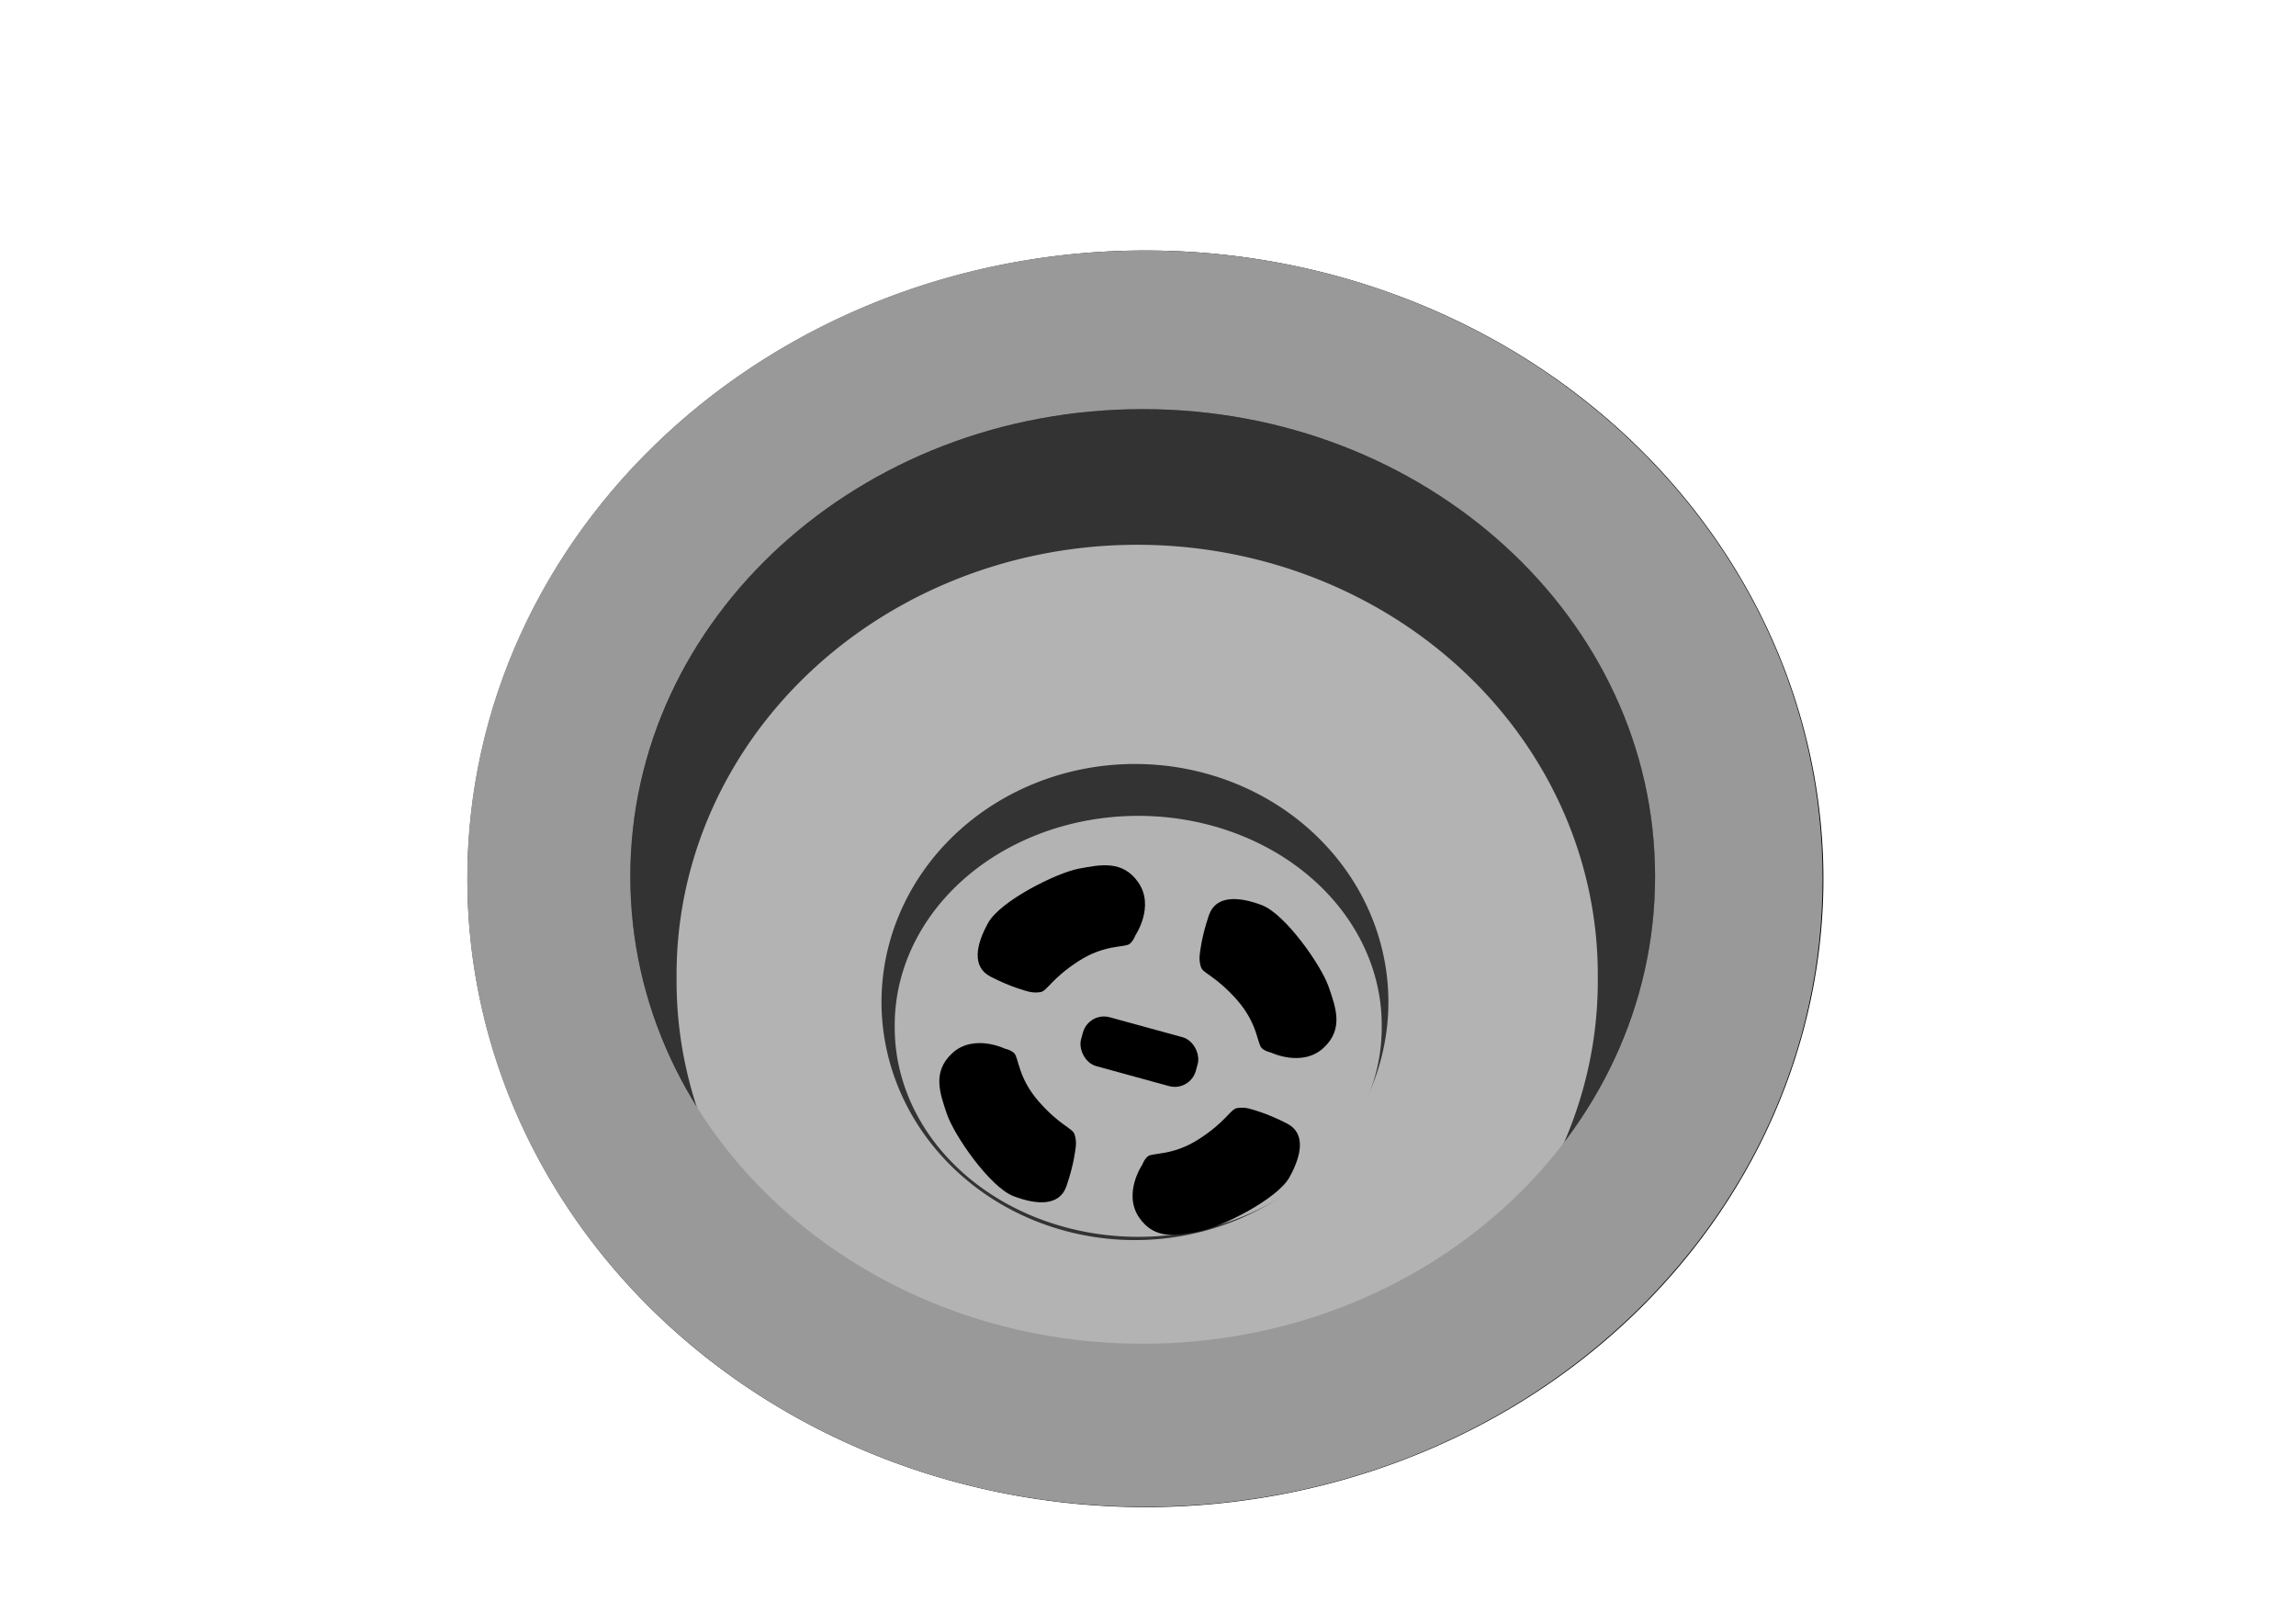 <svg xmlns="http://www.w3.org/2000/svg" viewBox="0 0 1052.4 744.09"><defs><filter id="a"><feGaussianBlur stdDeviation="8.249"/></filter></defs><path d="M799.03 438.02a274.76 274.76 0 11-549.52 0 274.76 274.76 0 11549.52 0z" transform="matrix(1.131 0 0 1.048 -67.92 -56.29)" filter="url(#a)"/><path d="M758.658 401.648a234.87 214.144 0 11-469.74 0 234.87 214.144 0 11469.74 0z" fill="#333"/><path d="M732.363 448.14a211.128 196.991 0 11-422.244 0 211.128 196.991 0 11422.244 0z" fill="#b3b3b3"/><path d="M636.387 459.216a116.166 109.094 0 11-232.332 0 116.166 109.094 0 11232.332 0z" fill="#333"/><path d="M633.34 470.362a111.619 95.966 0 11-223.235 0 111.619 95.966 0 11223.235 0z" fill="#b3b3b3"/><rect transform="rotate(15.331)" rx="10" ry="10" height="23.234" width="54.548" y="315.12" x="603.82"/><path d="M452.94 422.92c5.628-10.092 31.391-22.941 41.598-24.834 9.978-1.85 20.105-3.99 27.247 6.367 7.62 11.048-1.429 24.307-1.429 24.307s-.867 2.493-2.589 3.818c-2.321 1.786-11.339.09-23.482 7.946s-14.336 13.574-17.232 14.107c-3.393.625-6.16-.357-6.16-.357s-7.304-1.737-16.947-6.737c-8.53-4.423-6.634-14.526-1.006-24.617zM464.57 548.19c-10.793-4.126-27.195-27.786-30.529-37.618-3.259-9.611-6.825-19.327 2.404-27.878 9.844-9.121 24.262-2.063 24.262-2.063s2.592.502 4.149 2.016c2.1 2.043 1.71 11.21 11.224 22.104 9.513 10.894 15.485 12.247 16.427 15.037 1.104 3.269.528 6.149.528 6.149s-.675 7.477-4.244 17.736c-3.158 9.076-13.427 8.644-24.22 4.517zM591.02 539.56c-5.628 10.092-31.391 22.941-41.598 24.834-9.978 1.85-20.105 3.99-27.247-6.367-7.62-11.048 1.429-24.307 1.429-24.307s.867-2.493 2.589-3.818c2.321-1.786 11.339-.09 23.482-7.946s14.336-13.574 17.232-14.107c3.393-.625 6.16.357 6.16.357s7.304 1.737 16.947 6.737c8.53 4.423 6.634 14.526 1.006 24.617zM578.33 414.79c10.811 4.08 27.315 27.669 30.691 37.486 3.3 9.597 6.908 19.298-2.284 27.888-9.805 9.163-24.253 2.168-24.253 2.168s-2.594-.49-4.157-1.999c-2.109-2.033-1.76-11.202-11.32-22.055s-15.536-12.18-16.491-14.966c-1.118-3.264-.555-6.146-.555-6.146s.643-7.48 4.168-17.754c3.118-9.09 13.39-8.701 24.2-4.622z"/><g><path d="M524.78 114.78c-171.55 0-310.62 128.88-310.62 287.88s139.07 287.91 310.62 287.91S835.4 561.66 835.4 402.66 696.33 114.78 524.78 114.78zm-1.03 72.72c129.71 0 234.88 95.883 234.88 214.16 0 118.27-105.17 214.16-234.88 214.16s-234.84-95.883-234.84-214.16S394.04 187.5 523.75 187.5z" fill="#999"/></g></svg>